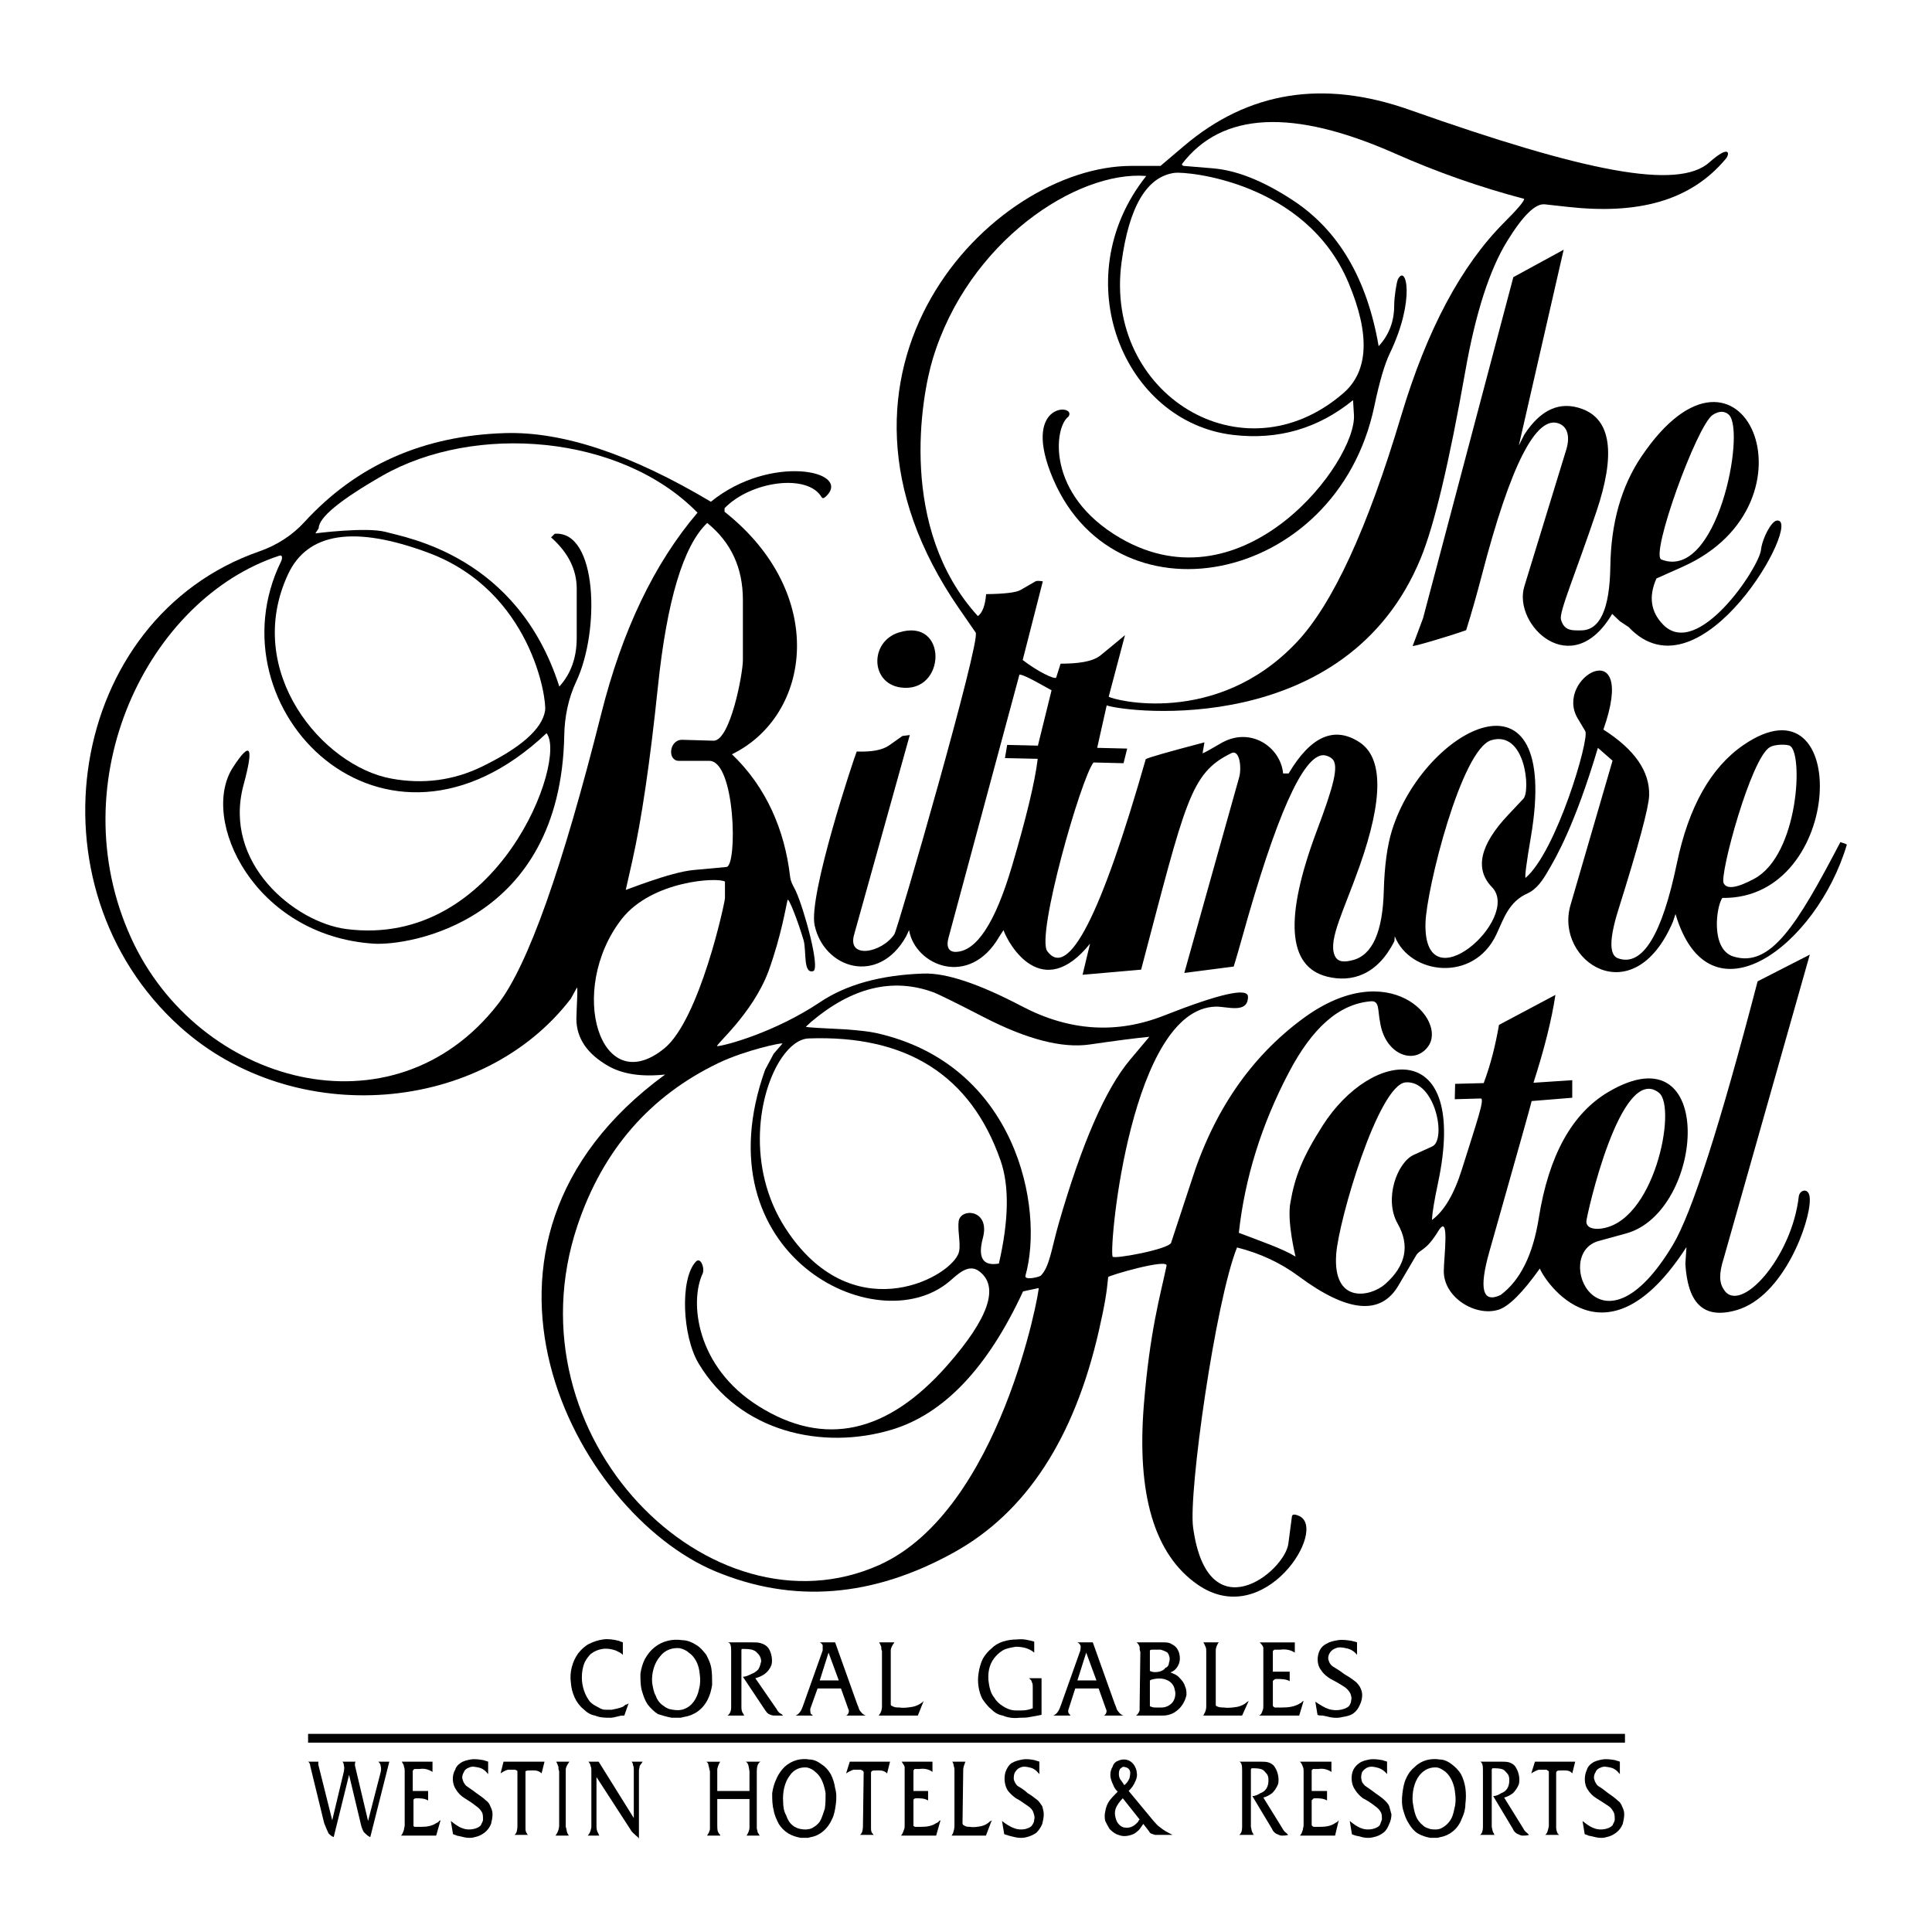 <?xml version="1.0" encoding="utf-8"?>
<!-- Generator: Adobe Illustrator 13.0.0, SVG Export Plug-In . SVG Version: 6.00 Build 14948)  -->
<!DOCTYPE svg PUBLIC "-//W3C//DTD SVG 1.0//EN" "http://www.w3.org/TR/2001/REC-SVG-20010904/DTD/svg10.dtd">
<svg version="1.0" id="Layer_1" xmlns="http://www.w3.org/2000/svg" xmlns:xlink="http://www.w3.org/1999/xlink" x="0px" y="0px"
	 width="192.756px" height="192.756px" viewBox="0 0 192.756 192.756" enable-background="new 0 0 192.756 192.756"
	 xml:space="preserve">
<g>
	<polygon fill-rule="evenodd" clip-rule="evenodd" fill="#FFFFFF" points="0,0 192.756,0 192.756,192.756 0,192.756 0,0 	"/>
	<path fill-rule="evenodd" clip-rule="evenodd" d="M144.047,126.831c0,2.651,3.205,4.568,5.478,3.834
		c1.021-0.33,2.392-1.699,4.108-4.107c0.426,1.199,6.517,10.425,14.624-2.135l-0.108,1.678c0.23,3.717,1.644,5.626,5.146,4.6
		c4.679-1.387,7.304-8.765,7.269-10.99c0.035-1.277-0.986-1.061-1.096-0.364c-0.695,6.173-5.877,11.867-7.485,9.312
		c-0.439-0.656-0.514-1.535,0-3.139l8.581-30.274l-5.207,2.665c-3.752,14.386-6.569,23.145-8.447,26.283
		c-7.281,12.163-12.099,0.908-7.412-0.378c0.913-0.253,1.825-0.5,2.738-0.753c7.864-2.16,9.107-20.501-1.742-14.133
		c-3.651,2.144-5.974,6.343-6.969,12.599c-0.582,3.67-1.856,6.229-3.816,7.677c-1.8,0.84-2.17-0.6-1.117-4.32l0.852-3.009
		c2.247-7.929,3.369-11.937,3.369-12.024l4.051-0.33v-1.752l-3.868,0.257c1.086-3.374,1.816-6.295,2.19-8.765l-5.629,2.992
		c-0.375,2.094-0.796,3.838-1.526,5.807l-2.852,0.074l-0.035,1.534l2.591-0.073c0.439,0-0.417,2.387-1.86,7.008
		c-0.787,2.525-1.791,4.229-3.013,5.116c0.044-0.765,0.248-1.991,0.604-3.669c3.13-14.676-6.604-13.433-11.503-5.751
		c-2.017,3.16-2.777,5.112-3.217,7.669c-0.365,1.899,0.513,5.402,0.513,5.402c-1.312-0.804-3.447-1.525-5.659-2.373
		c0.599-5.461,2.256-10.786,4.973-15.967c2.34-4.462,4.994-6.856,8.173-7.13c0.913-0.092,0.696,0.855,0.943,2.073
		c0.482,3.239,3.404,4.334,4.786,2.443c1.974-2.634-3.839-9.146-12.451-2.816c-5.233,3.847-8.959,9.276-11.172,16.284l-2.008,6.1
		c-0.217,0.656-5.769,1.678-5.843,1.386c-0.365-1.243,1.874-24.722,10.285-24.939c1.144-0.03,3.226,0.752,3.226-0.986
		c0-0.943-2.8-0.318-8.402,1.887c-4.717,1.855-9.434,1.542-14.146-0.931c-4.3-2.256-7.573-3.348-9.829-3.27
		c-4.256,0.143-7.695,1.096-10.315,2.852c-4.535,3.039-9.525,4.356-10.255,4.392c-0.331-0.021,3.503-3.179,5.112-7.486
		c1.312-3.652,1.743-6.516,1.899-7.086c0.074-0.366,1.022,2.048,1.604,4.017c0.296,1.096-0.069,3.36,0.952,3.069
		c0.73-0.217-0.878-6.134-1.751-8.034c-0.222-0.439-0.514-0.878-0.565-1.5c-0.531-4.491-2.335-8.815-5.791-12.102
		c7.959-3.886,9.589-16.028-0.73-24.192c-0.013-0.112-0.013-0.234,0-0.365c2.639-2.712,8.29-3.469,9.677-1.095
		c0.131,0.226,0.361,0.004,0.487-0.122c2.508-2.509-5.612-4.226-11.533,0.578c-7.951-4.738-14.798-7.02-20.54-6.847
		c-8.151,0.248-14.82,3.204-20.006,8.869c-1.23,1.343-2.786,2.334-4.503,2.929c-19.202,6.683-23.439,33.465-7.899,47.45
		c11.395,10.251,30.2,8.66,38.981-2.83l0.583-1.061c0.148-0.365-0.021,2.048-0.035,3.069c0,1.926,1.056,3.495,3.165,4.708
		c1.439,0.826,3.334,1.113,5.69,0.861c-23.228,16.963-9.021,43.728,5.021,49.57c7.759,3.23,15.698,2.601,23.81-1.899
		c7.182-3.982,11.993-11.354,14.445-22.119c0.591-2.591,0.783-3.808,0.926-5.343c0-0.143,5.99-1.895,5.825-1.13
		c-0.639,3.03-1.66,6.478-2.261,13.819c-0.734,9.013,1.053,15.012,5.369,17.998c6.69,4.629,13.06-5.586,10.099-6.864
		c-0.435-0.187-0.669-0.17-0.7,0.061l-0.355,2.709c-0.374,2.834-8.057,8.967-9.504-1.613c-0.478-3.482,2.235-22.605,4.383-27.935
		c2.309,0.582,4.364,1.543,6.173,2.887c4.855,3.604,8.163,3.912,9.925,0.916c0.591-1.004,1.183-2.008,1.773-3.012
		c0.369-0.626,0.969-0.392,2.213-2.435C144.669,120.915,144.047,125.475,144.047,126.831L144.047,126.831z"/>
	<polygon fill-rule="evenodd" clip-rule="evenodd" points="30.737,173.864 162.123,173.864 162.123,172.988 30.737,172.988 
		30.737,173.864 	"/>
	<path fill-rule="evenodd" clip-rule="evenodd" d="M119.982,75.16l0.184-1.095c-3.626,0.953-5.577,1.51-5.854,1.675
		c-4.452,15.605-7.729,21.993-9.822,19.166c-1.144-1.542,3.369-17.299,4.611-18.833l2.994,0.073l0.365-1.46l-2.994-0.073
		l0.949-4.236c2.118,0.73,23.941,3.302,31.334-14.684c1.348-3.282,2.832-9.508,4.449-18.676c1.022-5.79,2.418-10.117,4.187-12.984
		c1.564-2.536,2.812-3.751,3.74-3.646l2.306,0.255c6.852,0.759,12.191-0.511,15.77-4.82c0.365-0.438,0.438-1.46-1.622,0.344
		c-3.125,2.87-12.505,0.953-29.985-5.219c-8.57-3.026-16.054-1.826-22.45,3.602l-2.36,2.003h-2.885
		c-14.004,0-33.613,20.426-17.207,44.17l1.651,2.389c0.54,0.782-7.783,29.61-8.112,30.1c-1.27,1.886-4.742,2.51-4.012,0.026
		l5.551-19.901l-0.73,0.091l-1.33,0.939c-0.66,0.464-1.737,0.671-3.234,0.613c-0.246,0.558-4.856,14.388-4.199,17.345
		c0.949,4.346,6.387,6.023,9.129,1.096l0.292-0.621c0.584,3.505,6.002,5.857,9.019,0.621l0.402-0.621
		c0.511,1.46,3.855,7.276,8.636,1.351l-0.748,3.104l5.842-0.511c4.456-16.871,4.894-19.573,8.965-21.582
		c0.896-0.475,1.069,1.489,0.822,2.374l-5.478,19.537l4.93-0.639c0.284-0.931,0.556-1.865,0.816-2.801
		c3.391-12.192,6.101-18.287,8.13-18.287c0.242,0,0.657,0.146,0.877,0.365c0.73,0.657,0.096,2.835-1.523,7.152
		c-3.273,8.724-2.938,13.581,1.012,14.575c2.483,0.624,5.039-0.183,6.719-3.542l0.037-0.475c1.528,3.837,7.854,4.629,10.123-0.161
		c0.754-1.591,1.233-3.308,3.177-4.15c0.832-0.399,1.416-1.202,2-2.225c0.73-1.242,2.643-4.465,4.967-12.27l1.461,1.278
		l-4.199,14.424c-1.615,5.548,6.27,10.929,10.225,1.644l0.255-0.767c3.359,11.321,14.096,3.141,17.09-6.902
		c0-0.109-0.657-0.255-0.64-0.273c-4.326,8.271-6.966,12.572-10.681,11.411c-2.287-0.715-1.706-5.007-1.095-5.842
		c12.295,0.186,12.871-22.64,2.109-15.256c-3.257,2.234-5.475,6.173-6.648,11.815c-1.495,7.179-3.45,10.332-5.869,9.466
		c-0.892-0.32-0.881-1.932,0.032-4.841c2.01-6.398,3.035-10.2,3.072-11.408c0.073-2.397-1.447-4.588-4.564-6.573
		c3.49-9.912-5-5.199-2.56-1.106l0.752,1.26c0.448,0.754-2.87,12.006-5.952,14.635c-0.106-0.032,0.067-1.393,0.526-4.082
		c3.089-18.115-10.681-10.838-13.855-0.665c-0.479,1.539-0.753,3.557-0.821,6.054c-0.109,4.111-1.146,6.414-3.104,6.909
		c-0.723,0.183-1.534,0.292-1.826-0.548c-0.584-1.57,0.963-4.426,2.53-8.87c2.353-6.676,2.342-10.783-0.034-12.331
		c-2.509-1.632-4.861-0.589-7.061,3.125h-0.548c-0.253-2.663-3.295-4.737-6.229-3.002C120.76,74.774,120.16,75.105,119.982,75.16
		L119.982,75.16z"/>
	<path fill-rule="evenodd" clip-rule="evenodd" fill="#FFFFFF" d="M112.241,63.366l-0.895,0.749l-1.531,1.258
		c-0.788,0.647-2.248,0.842-4.001,0.842l-0.438,1.388c-0.146,0.219-1.837-0.597-3.342-1.753l2.008-7.851
		c-0.383-0.06-0.626-0.06-0.729,0l-1.485,0.859c-0.445,0.258-1.593,0.397-3.444,0.419c-0.09,1.129-0.363,1.859-0.822,2.191
		c-7.96-8.743-5.653-21.831-4.51-25.629c3.534-11.749,14.39-18.842,21.308-18.282c-8.145,10.249-2.292,24.552,8.673,25.835
		c4.49,0.524,8.477-0.632,11.959-3.469l0.091,1.461c0.29,4.619-10.891,19.498-23.3,12.303c-7.468-4.331-6.619-11.112-5.183-12.121
		c0.872-1.259-4.51-1.546-1.808,5.533c5.998,15.719,28.547,11.411,32.319-6.549c0.514-2.451,1.032-4.221,1.556-5.308
		c2.58-5.365,1.619-8.977,0.798-7.37c-0.128,0.292-0.366,1.722-0.366,2.603c0,1.59-0.517,2.944-1.551,4.062
		c-1.151-6.706-3.996-11.552-8.531-14.537c-2.947-1.94-5.617-3.009-8.009-3.207l-2.905-0.241c-0.104-0.009-0.166-0.07-0.183-0.182
		c3.982-5.219,11.072-5.569,21.27-1.05c4.172,1.849,8.463,3.354,12.873,4.519c0.019,0.225-0.64,1.005-1.976,2.341
		c-4.299,4.299-7.731,10.739-10.297,19.323c-3.356,11.232-6.823,18.75-10.402,22.555c-8.049,8.56-18.482,5.748-18.771,5.443
		L112.241,63.366L112.241,63.366z"/>
	<path fill-rule="evenodd" clip-rule="evenodd" fill="#FFFFFF" d="M31.467,53.214l0.329-0.511c0-1.063,2.104-2.802,6.315-5.22
		c9.225-5.295,23.846-4.15,31.479,3.668c-4.308,5.051-7.508,11.735-9.6,20.048c-3.897,15.491-7.331,25.15-10.305,28.978
		c-10.471,13.48-29.977,7.992-36.613-6.617C5.925,77.829,14.75,59.73,27.87,55.441c0.363-0.119,0.282,0.346,0.183,0.548
		C20.838,70.668,38.28,88.51,54.527,73.152c2.113,2.596-4.78,21.523-19.993,19.536c-5.096-0.667-12.36-6.548-10.233-14.387
		c1.048-3.859,0.695-4.44-1.057-1.743c-3.367,5.184,2.107,16.805,14.028,17.591c3.438,0.227,18.667-2.083,19.024-20.784
		c0.034-1.858,0.407-3.699,1.201-5.384c2.374-5.042,2.124-15.04-2.149-14.73c-0.122,0.122-0.244,0.244-0.365,0.365
		c1.704,1.51,2.556,3.215,2.556,5.112v4.93c0,1.945-0.579,3.559-1.735,4.839c-4.174-13.077-15.282-14.844-17.328-15.429
		C36.506,52.557,31.467,53.214,31.467,53.214L31.467,53.214z"/>
	<path fill-rule="evenodd" clip-rule="evenodd" fill="#FFFFFF" d="M78.062,104.119l-0.876,1.021l-0.855,1.603
		c-6.552,18.369,11.074,27.201,18.35,21.137c0.843-0.704,1.918-1.866,3.009-1.049c2.034,1.525,0.984,4.645-3.152,9.36
		c-6.009,6.849-12.292,8.218-18.852,4.104c-6.268-3.932-6.894-10.435-5.587-13.22c0.248-0.528-0.216-1.777-0.709-1.158
		c-1.552,1.716-1.325,7.387,0.319,10.13c4.108,6.854,12.367,8.657,19.241,6.599c5.211-1.559,9.587-6.162,13.123-13.807l1.553-0.329
		c0.146,0-3.78,22.209-15.921,27.637c-16.79,7.508-37.177-12.726-30.093-33.868c2.519-7.519,7.21-12.927,14.07-16.221
		C74.338,104.781,78.134,103.972,78.062,104.119L78.062,104.119z"/>
	<path fill-rule="evenodd" clip-rule="evenodd" d="M151.533,44.45l4.474-19.537l-5.021,2.739l-9.012,34.041l-1.03,2.75
		c-0.045,0.119,3.617-0.955,5.335-1.57c0.535-1.706,1.062-3.555,1.579-5.544c2.851-10.947,5.415-15.97,7.692-15.069
		c1.024,0.406,1.014,1.634,0.73,2.556l-4.199,13.694c-1.174,3.826,4.732,9.579,8.764,2.739l0.768,0.73l0.876,0.584
		c7.23,7.668,17.528-10.955,14.789-10.626c-0.548,0.037-1.457,1.781-1.585,2.926c-0.197,1.779-6.301,10.964-9.75,7.468
		c-1.251-1.269-1.479-2.808-0.682-4.616c0.876-0.392,1.754-0.784,2.631-1.175c14.209-6.348,5.874-25.799-4.122-10.999
		c-2.008,2.972-3.044,6.63-3.107,10.975c-0.062,4.25-1.037,6.376-2.921,6.376c-0.812,0-1.68,0.109-2.009-1.095
		c-0.183-0.767,1.438-4.517,3.534-10.733c1.947-5.775,1.477-9.197-1.413-10.264c-2.208-0.815-4.133,0.037-5.772,2.556L151.533,44.45
		L151.533,44.45z"/>
	<path fill-rule="evenodd" clip-rule="evenodd" fill="#FFFFFF" d="M114.67,103.442l-1.921,2.286
		c-2.453,2.919-4.827,8.369-7.123,16.35c-0.712,2.478-0.907,4.314-1.783,5.191c-0.146,0.146-1.68,0.511-1.533,0
		c1.898-6.719-0.893-21.115-14.928-24.21c-0.728-0.16-1.724-0.257-2.864-0.348c-2.439-0.128-4.045-0.2-4.118-0.273l0.493-0.457
		c4.066-3.455,8.121-4.456,12.164-3.005c0.523,0.188,2.216,1.021,5.079,2.497c4.312,2.225,7.84,3.135,10.589,2.734
		C111.375,103.821,113.357,103.566,114.67,103.442L114.67,103.442z"/>
	<path fill-rule="evenodd" clip-rule="evenodd" fill="#FFFFFF" d="M39.044,77.68c-6.846-1.242-14.815-10.683-10.311-20.375
		c1.944-4.181,6.607-4.901,13.991-2.16c10.273,3.815,11.858,14.617,11.657,15.779c-0.314,1.825-2.431,3.687-6.347,5.585
		C45.243,77.862,42.203,78.264,39.044,77.68L39.044,77.68z"/>
	<path fill-rule="evenodd" clip-rule="evenodd" fill="#FFFFFF" d="M80.673,103.606c9.809-0.367,16.195,3.695,19.156,12.187
		c0.88,2.524,0.824,5.949-0.168,10.271c-1.596,0.284-2.128-0.567-1.599-2.552c0.769-2.878-2.253-3.035-2.418-1.647
		c-0.127,1.168,0.311,2.482-0.054,3.286c-1.169,2.557-10.725,7.44-17.226-2.61c-3.928-6.07-2.735-13.57-0.356-17.027
		C78.812,104.347,79.75,103.642,80.673,103.606L80.673,103.606z"/>
	<path fill-rule="evenodd" clip-rule="evenodd" fill="#FFFFFF" d="M117.189,17.245c1.164-0.158,13.097,0.855,17.35,10.962
		c2.175,5.168,2.002,8.843-0.518,11.022c-10.043,8.69-23.882,0.063-22.127-13.037C112.644,20.607,114.408,17.625,117.189,17.245
		L117.189,17.245z"/>
	<path fill-rule="evenodd" clip-rule="evenodd" fill="#FFFFFF" d="M72.329,87.959v1.644c0,0.428-2.527,12.122-6.047,14.993
		c-6.399,5.219-9.765-5.81-4.25-12.913C65.062,87.832,71.648,87.507,72.329,87.959L72.329,87.959z"/>
	<path fill-rule="evenodd" clip-rule="evenodd" fill="#FFFFFF" d="M62.433,88.781l0.643-2.851c0.929-4.123,1.781-9.91,2.557-17.359
		c0.901-8.659,2.542-14.124,4.925-16.397c2.374,1.922,3.56,4.479,3.56,7.668v6.025c0,1.353-1.259,8.033-2.921,8.033l-3.141-0.091
		c-1.314,0-1.483,2.1-0.329,2.1h3.036c2.614,0,2.83,10.486,1.711,10.59l-3.284,0.303C66.831,87.02,62.36,88.854,62.433,88.781
		L62.433,88.781z"/>
	<path fill-rule="evenodd" clip-rule="evenodd" fill="#FFFFFF" d="M100.265,75.635l3.268,0.073
		c-0.27,2.266-1.131,5.851-2.583,10.756c-1.677,5.66-3.555,8.496-5.633,8.506c-0.31,0-1.041-0.128-0.675-1.443l7.065-26.219
		c0.213-0.019,0.808,0.24,1.784,0.777l1.423,0.786l-1.362,5.521l-3.067-0.073L100.265,75.635L100.265,75.635z"/>
	<path fill-rule="evenodd" clip-rule="evenodd" fill="#FFFFFF" d="M148.795,73.846c3.418-1.001,3.922,5.072,3.194,5.843l-1.508,1.6
		c-2.837,3.009-3.379,5.417-1.625,7.226c2.991,3.084-6.843,11.875-6.635,3.59C142.306,88.738,145.803,74.722,148.795,73.846
		L148.795,73.846z"/>
	<path fill-rule="evenodd" clip-rule="evenodd" fill="#FFFFFF" d="M140.25,107.988c2.946-0.22,4.096,5.73,2.647,6.391l-1.847,0.842
		c-1.666,0.761-2.996,4.415-1.605,6.862c1.24,2.182,0.828,4.19-1.239,6.025c-1.45,1.286-5.241,2.058-4.895-2.957
		C133.548,121.733,137.54,108.19,140.25,107.988L140.25,107.988z"/>
	<path fill-rule="evenodd" clip-rule="evenodd" fill="#FFFFFF" d="M158.271,121.865c0-0.459,3.413-15.892,7.247-12.837
		c1.827,1.456-0.48,13.151-5.97,13.567C159.013,122.636,158.271,122.521,158.271,121.865L158.271,121.865z"/>
	<path fill-rule="evenodd" clip-rule="evenodd" d="M33.293,183.285l1.534-6.207l1.168,4.893l0.073,0.292
		c0.073,0.22,0.146,0.365,0.219,0.512c0.219,0.219,0.438,0.438,0.657,0.511l1.898-7.522h-1.095c0.073,0.073,0.219,0.22,0.219,0.365
		c0.073,0.22,0.073,0.512,0,0.73l-1.242,4.82l-1.314-5.551c0-0.146,0-0.292,0.073-0.365h-1.314c0.073,0.073,0.146,0.22,0.146,0.438
		c0.073,0.146,0,0.365,0,0.512l-1.168,4.893l-1.388-5.55c0-0.146,0-0.22,0-0.293h-1.022c0.146,0.073,0.219,0.293,0.219,0.438
		l1.388,5.697c0.146,0.364,0.292,0.729,0.438,1.022C32.928,183.066,33.074,183.213,33.293,183.285L33.293,183.285z"/>
	<path fill-rule="evenodd" clip-rule="evenodd" fill="#FFFFFF" d="M170.868,41.401c0.676-0.457,1.26-0.384,1.644,0
		c1.661,1.734-1.191,16.588-6.756,14.423C164.615,55.381,169.28,42.479,170.868,41.401L170.868,41.401z"/>
	<path fill-rule="evenodd" clip-rule="evenodd" fill="#FFFFFF" d="M176.584,74.54c0.511-0.292,1.606-0.292,1.972-0.146
		c1.388,0.657,0.918,10.885-3.535,13.28c-1.736,0.933-2.755,1.077-3.057,0.432C171.562,87.244,174.685,75.635,176.584,74.54
		L176.584,74.54z"/>
	<path fill-rule="evenodd" clip-rule="evenodd" d="M64.624,170.066c0.292,0.365,0.657,0.73,1.022,0.95
		c0.438,0.146,0.95,0.291,1.388,0.364c0.292,0,0.584,0,0.876,0l0.292-0.073c1.022-0.146,1.899-0.729,2.41-1.752
		c0.219-0.438,0.365-0.95,0.438-1.461c0-0.584,0-1.096-0.073-1.606c-0.073-0.512-0.292-0.95-0.511-1.388
		c-0.292-0.365-0.584-0.73-0.949-0.949c-0.438-0.292-0.95-0.512-1.461-0.512c-0.949-0.146-1.972,0.073-2.775,0.73
		c-0.365,0.292-0.657,0.657-0.949,1.168c-0.219,0.438-0.365,0.95-0.438,1.461c0,0.584,0,1.169,0.146,1.68
		C64.186,169.19,64.332,169.628,64.624,170.066L64.624,170.066z"/>
	<path fill-rule="evenodd" clip-rule="evenodd" d="M105.084,171.162h1.753c0,0-0.073,0-0.073-0.073l-0.073-0.072
		c-0.146-0.146-0.146-0.366-0.072-0.512l0.657-2.045h2.337l0.73,2.045c0.146,0.219,0,0.584-0.219,0.657h1.972
		c-0.292-0.073-0.512-0.365-0.657-0.584c-0.073-0.22-0.146-0.438-0.22-0.585l-2.19-6.134h-1.534c0.146,0.072,0.22,0.146,0.292,0.292
		c0.073,0.146,0,0.364,0,0.511l-1.972,5.551C105.669,170.65,105.449,171.017,105.084,171.162L105.084,171.162z"/>
	<path fill-rule="evenodd" clip-rule="evenodd" d="M79.377,171.162h1.752c-0.073,0-0.073,0-0.073-0.073l-0.146-0.072
		c-0.073-0.146-0.073-0.366-0.073-0.512l0.73-2.045h2.337l0.73,2.045c0.146,0.219,0,0.584-0.219,0.657h1.972
		c-0.292-0.073-0.511-0.365-0.657-0.584c-0.073-0.22-0.146-0.438-0.219-0.585l-2.191-6.134h-1.533
		c0.146,0.072,0.219,0.146,0.292,0.292c0,0.146,0,0.364,0,0.511l-1.972,5.551C79.961,170.65,79.742,171.017,79.377,171.162
		L79.377,171.162z"/>
	<path fill-rule="evenodd" clip-rule="evenodd" d="M77.697,181.971c0.219,0.365,0.584,0.73,0.949,0.95
		c0.365,0.219,0.803,0.364,1.241,0.438c0.219,0,0.438,0,0.731,0l0.292-0.073c0.877-0.146,1.68-0.803,2.118-1.825
		c0.219-0.438,0.292-0.95,0.365-1.461c0.073-0.584,0.073-1.096-0.073-1.606c-0.073-0.512-0.219-0.95-0.438-1.388
		c-0.219-0.365-0.511-0.73-0.876-0.949c-0.365-0.293-0.803-0.512-1.241-0.512c-0.877-0.146-1.753,0.073-2.483,0.73
		c-0.292,0.292-0.584,0.657-0.803,1.168c-0.219,0.438-0.365,0.95-0.438,1.461c0,0.584,0,1.169,0.146,1.68
		C77.259,181.095,77.478,181.532,77.697,181.971L77.697,181.971z"/>
	<path fill-rule="evenodd" clip-rule="evenodd" d="M111.512,178.758c-0.293,0.292-0.585,0.584-0.804,0.876s-0.365,0.657-0.438,1.096
		c-0.073,0.292-0.073,0.657,0,0.949c0.146,0.292,0.292,0.584,0.438,0.804c0.292,0.292,0.584,0.511,0.876,0.584
		c0.365,0.146,0.657,0.146,1.022,0.073c0.292-0.073,0.585-0.146,0.877-0.438c0.219-0.146,0.364-0.438,0.584-0.73l0.512,0.657
		l0.146,0.22c0.146,0.146,0.365,0.146,0.512,0.219h1.752c-0.438-0.219-0.876-0.438-1.314-0.804
		c-0.219-0.146-0.365-0.364-0.584-0.584l-2.483-2.994c0.292-0.292,0.512-0.584,0.657-0.949c0.146-0.293,0.22-0.585,0.146-0.877
		c0-0.292-0.146-0.584-0.292-0.803c-0.365-0.512-1.022-0.658-1.606-0.365c-0.22,0.072-0.438,0.292-0.512,0.584
		c-0.146,0.219-0.22,0.511-0.22,0.804c0,0.364,0.146,0.729,0.293,1.022C111.146,178.319,111.292,178.538,111.512,178.758
		L111.512,178.758z"/>
	<path fill-rule="evenodd" clip-rule="evenodd" d="M140.578,181.971c0.22,0.365,0.512,0.73,0.877,0.95
		c0.365,0.219,0.803,0.364,1.241,0.438c0.292,0,0.511,0,0.73,0l0.292-0.073c0.876-0.146,1.753-0.803,2.118-1.825
		c0.219-0.438,0.365-0.95,0.365-1.461c0.072-0.584,0.072-1.096,0-1.606c-0.073-0.512-0.22-0.95-0.438-1.388
		c-0.219-0.365-0.584-0.73-0.876-0.949c-0.365-0.293-0.804-0.512-1.242-0.512c-0.876-0.146-1.825,0.073-2.483,0.73
		c-0.364,0.292-0.657,0.657-0.876,1.168c-0.219,0.438-0.292,0.95-0.365,1.461c-0.073,0.584-0.073,1.169,0.073,1.68
		C140.14,181.095,140.286,181.532,140.578,181.971L140.578,181.971z"/>
	<path fill-rule="evenodd" clip-rule="evenodd" d="M103.039,170.432c-0.365,0.146-0.729,0.219-1.096,0.219h-0.584
		c-0.438,0-0.876-0.146-1.314-0.438c-0.365-0.22-0.657-0.512-0.876-0.877c-0.292-0.365-0.438-0.876-0.512-1.388
		c-0.146-0.876,0-1.825,0.512-2.482c0.219-0.293,0.511-0.585,0.876-0.804s0.877-0.292,1.314-0.365c0.657,0,1.314,0.146,1.826,0.584
		v-1.095c-0.512-0.146-1.096-0.293-1.68-0.22c-0.512,0-1.022,0.073-1.461,0.22c-0.438,0.146-0.803,0.365-1.096,0.657
		c-0.365,0.292-0.657,0.657-0.876,1.022c-0.22,0.438-0.365,0.949-0.438,1.461c-0.146,0.876,0,1.825,0.365,2.556
		c0.292,0.438,0.584,0.804,0.949,1.096c0.293,0.292,0.657,0.511,1.096,0.584c0.512,0.219,1.096,0.292,1.68,0.219
		c0.365,0,0.657,0,1.022-0.073c0.438-0.072,0.804-0.146,1.169-0.219v-3.651h-1.242c0.073,0.073,0.146,0.146,0.22,0.219l0.073,0.22
		c0.072,0.072,0.072,0.292,0.072,0.438c0,0.073,0,0.146,0,0.22V170.432L103.039,170.432z"/>
	<path fill-rule="evenodd" clip-rule="evenodd" d="M62.287,171.162l0.438-1.241c-0.073,0.072-0.146,0.146-0.292,0.146l-0.292,0.22
		c-0.365,0.146-0.73,0.219-1.096,0.292h-0.657c-0.219,0-0.438-0.073-0.657-0.22c-0.292-0.146-0.584-0.292-0.876-0.584
		c-0.511-0.657-0.803-1.533-0.803-2.41c0-0.511,0.073-1.022,0.292-1.533c0.146-0.293,0.365-0.585,0.584-0.804
		c0.366-0.292,0.73-0.438,1.169-0.512c0.438-0.072,0.876,0,1.314,0.146c0.292,0.146,0.511,0.219,0.73,0.438v-1.241
		c-0.146-0.073-0.292-0.073-0.365-0.146c-0.584-0.146-1.096-0.22-1.607-0.146s-0.949,0.22-1.388,0.438
		c-0.438,0.219-0.803,0.584-1.095,0.949c-0.584,0.804-0.876,1.899-0.73,2.922c0.073,1.022,0.511,2.045,1.242,2.629
		c0.365,0.365,0.73,0.584,1.168,0.657c0.511,0.219,1.022,0.219,1.534,0.219c0.219,0,0.511-0.073,0.803-0.146
		C61.922,171.162,62.068,171.162,62.287,171.162L62.287,171.162z"/>
	<path fill-rule="evenodd" clip-rule="evenodd" d="M89.839,68.587c4.596,0.661,4.782-7.056-0.183-5.478
		C86.766,64.028,86.825,68.153,89.839,68.587L89.839,68.587z"/>
	<path fill-rule="evenodd" clip-rule="evenodd" d="M72.585,171.162h1.752c-0.073,0-0.073,0-0.146-0.073v-0.072
		c-0.146-0.146-0.219-0.366-0.219-0.658v-5.696c0-0.073,0-0.146,0.073-0.146h0.073c0.366,0,0.804,0,1.096,0.146
		c0.219,0.073,0.365,0.292,0.511,0.438c0.146,0.219,0.219,0.438,0.219,0.657c-0.073,0.292-0.146,0.584-0.292,0.803
		c-0.219,0.22-0.438,0.366-0.658,0.438c-0.292,0.146-0.584,0.292-0.876,0.292l2.191,3.287c0.146,0.219,0.292,0.438,0.584,0.511
		c0.146,0.073,0.292,0.073,0.438,0.073c0.292,0,0.584,0,0.803,0c-0.073-0.073-0.146-0.146-0.292-0.219
		c-0.146-0.073-0.292-0.293-0.365-0.438l-2.118-3.067c0.292-0.073,0.657-0.22,0.95-0.438c0.292-0.219,0.511-0.511,0.657-0.876
		c0.146-0.512,0-1.242-0.292-1.68c-0.219-0.292-0.512-0.438-0.804-0.512c-0.219-0.072-0.511-0.072-0.803-0.072h-2.483
		c0.146,0,0.219,0.072,0.292,0.219c0.073,0.219,0.073,0.438,0.073,0.657v5.623C72.95,170.724,72.804,171.017,72.585,171.162
		L72.585,171.162z"/>
	<path fill-rule="evenodd" clip-rule="evenodd" d="M58.635,183.14h1.168c-0.073-0.073-0.073-0.146-0.073-0.146l-0.073-0.146
		c-0.146-0.22-0.146-0.512-0.146-0.73v-4.82l3.359,5.186c0.146,0.292,0.365,0.438,0.584,0.657c0.073,0.073,0.219,0.146,0.292,0.292
		v-6.792c0-0.146,0.073-0.292,0.073-0.438c0.073-0.146,0.219-0.292,0.292-0.438h-1.096c0.073,0.073,0.146,0.22,0.146,0.365
		c0.073,0.146,0.073,0.292,0.073,0.438v4.82l-3.505-5.624h-1.022c0.073,0.073,0.219,0.293,0.219,0.438
		C59,176.348,59,176.493,59,176.64v5.623c0,0.146-0.073,0.292-0.073,0.365C58.854,182.848,58.781,182.993,58.635,183.14
		L58.635,183.14z"/>
	<path fill-rule="evenodd" clip-rule="evenodd" d="M70.54,183.14h1.314c0-0.073,0-0.073,0-0.073l-0.073-0.073
		c-0.073-0.072-0.073-0.146-0.146-0.219c-0.073-0.22-0.073-0.438-0.073-0.657v-2.63h3.213v2.849c0,0.292-0.146,0.585-0.292,0.804
		h1.314c-0.073-0.146-0.146-0.219-0.219-0.365c0-0.146-0.073-0.292-0.073-0.365v-5.696c0-0.365,0.073-0.804,0.365-0.95h-1.46
		c0.292,0.146,0.292,0.585,0.365,0.95v1.972h-3.213v-2.191c0.073-0.292,0.146-0.511,0.292-0.73h-1.388
		c0.146,0.073,0.219,0.22,0.219,0.365c0.073,0.22,0.073,0.365,0.146,0.585v5.696C70.832,182.701,70.686,182.921,70.54,183.14
		L70.54,183.14z"/>
	<path fill-rule="evenodd" clip-rule="evenodd" d="M113.337,171.162h2.264h0.438c0.438,0,0.949-0.146,1.314-0.438
		c0.512-0.365,0.877-0.949,1.022-1.606c0-0.292,0-0.584-0.146-0.876c-0.073-0.293-0.292-0.585-0.512-0.804
		c-0.219-0.292-0.584-0.438-0.949-0.584c0.512-0.146,0.949-0.73,0.949-1.388c0-0.293-0.073-0.657-0.219-0.877
		c-0.146-0.292-0.365-0.438-0.657-0.584c-0.219-0.146-0.512-0.146-0.804-0.146h-2.629c0.073,0.072,0.219,0.219,0.292,0.438
		c0,0.146,0,0.365,0.073,0.512l-0.073,5.404c0,0.146,0,0.292,0,0.438C113.629,170.87,113.483,171.089,113.337,171.162
		L113.337,171.162z"/>
	<path fill-rule="evenodd" clip-rule="evenodd" d="M147.663,183.066h1.533c-0.073,0-0.073,0-0.146-0.073v-0.072
		c-0.146-0.146-0.146-0.366-0.219-0.658v-5.696c0-0.073,0.073-0.146,0.073-0.146c0.073,0,0.073,0,0.073,0
		c0.364,0,0.73,0,1.021,0.146c0.146,0.073,0.293,0.292,0.438,0.438c0.146,0.219,0.146,0.438,0.146,0.657
		c0,0.292-0.073,0.584-0.22,0.803c-0.146,0.22-0.365,0.366-0.584,0.438c-0.219,0.146-0.511,0.292-0.803,0.292l1.972,3.287
		c0.073,0.219,0.292,0.438,0.511,0.511c0.146,0.073,0.292,0.146,0.438,0.146c0.219,0,0.438,0,0.657-0.073
		c-0.073-0.073-0.146-0.146-0.219-0.219c-0.146-0.073-0.293-0.293-0.365-0.438l-1.899-3.067c0.292-0.073,0.585-0.219,0.877-0.438
		c0.219-0.219,0.438-0.511,0.584-0.876c0.146-0.512,0-1.242-0.292-1.68c-0.146-0.292-0.438-0.438-0.657-0.512
		c-0.22-0.073-0.512-0.073-0.73-0.073h-2.19c0.072,0,0.146,0.073,0.219,0.22c0.072,0.219,0.072,0.438,0.072,0.657v5.623
		C147.954,182.628,147.882,182.921,147.663,183.066L147.663,183.066z"/>
	<path fill-rule="evenodd" clip-rule="evenodd" d="M123.635,183.066h1.533c-0.072,0-0.072,0-0.146-0.073v-0.072
		c-0.146-0.146-0.146-0.366-0.22-0.658v-5.696c0-0.073,0.073-0.146,0.073-0.146c0.073,0,0.073,0,0.073,0c0.365,0,0.73,0,1.022,0.146
		c0.146,0.073,0.292,0.292,0.438,0.438c0.146,0.219,0.146,0.438,0.146,0.657c0,0.292-0.072,0.584-0.219,0.803
		c-0.146,0.22-0.365,0.366-0.584,0.438c-0.219,0.146-0.512,0.292-0.804,0.292l1.972,3.287c0.073,0.219,0.292,0.438,0.512,0.511
		c0.146,0.073,0.292,0.146,0.438,0.146c0.22,0,0.438,0,0.658-0.073c-0.073-0.073-0.146-0.146-0.22-0.219
		c-0.146-0.073-0.292-0.293-0.365-0.438l-1.898-3.067c0.292-0.073,0.584-0.219,0.876-0.438c0.22-0.219,0.438-0.511,0.585-0.876
		c0.146-0.512,0-1.242-0.293-1.68c-0.146-0.292-0.438-0.438-0.657-0.512c-0.219-0.073-0.511-0.073-0.73-0.073h-2.19
		c0.073,0,0.146,0.073,0.219,0.22c0.073,0.219,0.073,0.438,0.073,0.657v5.623C123.927,182.628,123.854,182.921,123.635,183.066
		L123.635,183.066z"/>
	<path fill-rule="evenodd" clip-rule="evenodd" d="M131.449,171.089c0.146,0.073,0.292,0.073,0.511,0.073l0.365,0.073
		c0.512,0.146,1.096,0.219,1.607,0.072c0.438-0.072,0.803-0.146,1.095-0.364c0.293-0.22,0.512-0.512,0.658-0.877
		c0.146-0.292,0.219-0.657,0.219-0.949s-0.073-0.512-0.219-0.804c-0.146-0.219-0.293-0.438-0.512-0.584
		c-0.365-0.292-0.73-0.512-1.096-0.73c-0.365-0.292-0.73-0.511-1.096-0.73c-0.219-0.146-0.364-0.365-0.438-0.657
		c-0.073-0.219,0-0.511,0.146-0.73c0.146-0.219,0.365-0.365,0.585-0.438c0.292-0.146,0.729-0.073,1.022,0
		c0.438,0.072,0.803,0.292,1.095,0.657v-1.241c-0.146-0.073-0.292-0.073-0.511-0.146c-0.438-0.073-0.949-0.146-1.388-0.073
		s-0.804,0.146-1.169,0.365c-0.292,0.146-0.511,0.365-0.657,0.657c-0.292,0.584-0.292,1.461,0.146,1.972
		c0.219,0.365,0.584,0.657,0.949,0.877c0.438,0.219,0.949,0.511,1.388,0.803c0.219,0.146,0.438,0.365,0.584,0.657
		c0.073,0.22,0.146,0.438,0.073,0.657c0,0.22-0.073,0.365-0.219,0.585c-0.22,0.219-0.512,0.292-0.804,0.365
		c-0.365,0.072-0.804,0.072-1.241-0.073c-0.438-0.146-0.877-0.438-1.314-0.73L131.449,171.089L131.449,171.089z"/>
	<path fill-rule="evenodd" clip-rule="evenodd" d="M119.982,171.162h3.944l0.657-1.461l-0.219,0.146
		c-0.22,0.219-0.585,0.365-0.877,0.438c-0.438,0.072-0.949,0.146-1.388,0.072c-0.219,0-0.511,0-0.729-0.146
		c-0.073,0-0.073-0.073-0.073-0.146v-5.404c0-0.292,0.146-0.584,0.292-0.803h-1.534c0.073,0.072,0.146,0.292,0.22,0.438
		c0.073,0.146,0.073,0.292,0.073,0.438v5.551c0,0.219-0.073,0.511-0.22,0.73C120.129,171.089,120.056,171.162,119.982,171.162
		L119.982,171.162z"/>
	<path fill-rule="evenodd" clip-rule="evenodd" d="M85.804,183.066h1.388c-0.073,0-0.073-0.073-0.073-0.073l-0.073-0.072
		c-0.146-0.146-0.146-0.366-0.146-0.585v-5.478c0,0,0-0.073,0.073-0.146c0.073-0.073,0.219-0.073,0.365-0.073
		c0.365,0,0.803-0.073,1.168,0.292l0.292-1.169h-4.017l-0.365,1.169c0.219-0.146,0.511-0.292,0.73-0.365c0.292,0,0.512,0,0.731,0
		l0.146,0.073c0.073,0,0.073,0.073,0.146,0.146l-0.073,5.405C86.096,182.555,86.022,182.921,85.804,183.066L85.804,183.066z"/>
	<path fill-rule="evenodd" clip-rule="evenodd" d="M51.332,183.066h1.388c-0.073,0-0.073-0.073-0.146-0.073v-0.072
		c-0.146-0.146-0.146-0.366-0.146-0.585v-5.478c0,0,0-0.073,0-0.146c0.146-0.073,0.292-0.073,0.438-0.073
		c0.365,0,0.803-0.073,1.168,0.292l0.292-1.169h-4.09l-0.292,1.169c0.219-0.146,0.438-0.292,0.73-0.365c0.219,0,0.511,0,0.73,0
		l0.146,0.073c0.073,0,0.073,0.073,0.073,0.146v5.405C51.624,182.555,51.551,182.921,51.332,183.066L51.332,183.066z"/>
	<path fill-rule="evenodd" clip-rule="evenodd" d="M125.606,171.162h4.017l0.438-1.461l-0.146,0.073
		c-0.072,0.146-0.219,0.146-0.292,0.219c-0.511,0.293-1.095,0.365-1.68,0.365h-0.73c-0.072,0-0.146-0.072-0.146-0.072
		c-0.073-0.073-0.073-0.073-0.073-0.146v-2.41c0,0,0-0.073,0.073-0.073c0.073-0.146,0.219-0.146,0.292-0.146
		c0.438,0,0.949,0,1.314,0.219v-0.949h-1.68v-1.972c0-0.073,0-0.146,0.073-0.146c0.073-0.073,0.073-0.073,0.073-0.073
		c0.219,0,0.365,0,0.584,0c0.511-0.073,1.022,0,1.461,0.292v-1.021h-3.506c0.146,0.146,0.292,0.292,0.365,0.511
		c0,0.146,0,0.292,0,0.438v5.404c0,0.146,0,0.292-0.073,0.438C125.898,170.87,125.825,171.089,125.606,171.162L125.606,171.162z"/>
	<path fill-rule="evenodd" clip-rule="evenodd" d="M87.629,171.162h3.944l0.584-1.461l-0.146,0.146
		c-0.292,0.219-0.584,0.365-0.949,0.438c-0.438,0.072-0.876,0.146-1.314,0.072c-0.292,0-0.511,0-0.73-0.146
		c-0.073,0-0.146-0.073-0.146-0.146v-5.404c0-0.292,0.219-0.584,0.365-0.803h-1.534c0.073,0.072,0.146,0.292,0.219,0.438
		c0,0.146,0,0.292,0.073,0.438v5.551c0,0.219-0.073,0.511-0.219,0.73C87.703,171.089,87.703,171.162,87.629,171.162L87.629,171.162z
		"/>
	<path fill-rule="evenodd" clip-rule="evenodd" fill="#FFFFFF" d="M65.428,169.19c-0.219-0.365-0.292-0.877-0.365-1.314
		c-0.073-0.949,0.219-1.973,0.803-2.63c0.511-0.657,1.242-0.876,1.972-0.803c0.292,0.072,0.658,0.219,0.876,0.438
		c0.658,0.438,1.022,1.242,1.096,2.118c0.073,0.512,0.073,1.022-0.073,1.534c-0.073,0.438-0.292,0.949-0.584,1.314
		c-0.219,0.292-0.511,0.511-0.876,0.657c-0.365,0.146-0.803,0.146-1.168,0.073l-0.365-0.073c-0.146-0.073-0.365-0.146-0.511-0.292
		C65.866,169.993,65.574,169.628,65.428,169.19L65.428,169.19z"/>
	<path fill-rule="evenodd" clip-rule="evenodd" d="M154.162,183.066h1.388l-0.073-0.073l-0.072-0.072
		c-0.073-0.146-0.146-0.366-0.146-0.585v-5.478c0,0,0-0.073,0.073-0.146c0.073-0.073,0.219-0.073,0.365-0.073
		c0.438,0,0.876-0.073,1.168,0.292l0.292-1.169h-4.017l-0.365,1.169c0.22-0.146,0.512-0.292,0.73-0.365c0.292,0,0.512,0,0.804,0
		l0.073,0.073c0.072,0,0.146,0.073,0.146,0.146v5.405C154.454,182.555,154.382,182.921,154.162,183.066L154.162,183.066z"/>
	<path fill-rule="evenodd" clip-rule="evenodd" fill="#FFFFFF" d="M141.235,181.095c-0.146-0.365-0.219-0.877-0.292-1.314
		c-0.073-0.949,0.146-1.973,0.657-2.63c0.512-0.657,1.169-0.876,1.826-0.803c0.292,0.072,0.511,0.219,0.803,0.438
		c0.512,0.438,0.877,1.242,0.95,2.118c0.072,0.512,0.072,1.022-0.073,1.534c-0.073,0.438-0.219,0.949-0.512,1.314
		c-0.219,0.292-0.511,0.511-0.803,0.657c-0.292,0.146-0.73,0.146-1.096,0.073l-0.219-0.073c-0.22-0.073-0.365-0.146-0.512-0.292
		C141.674,181.898,141.382,181.532,141.235,181.095L141.235,181.095z"/>
	<path fill-rule="evenodd" clip-rule="evenodd" fill="#FFFFFF" d="M78.427,181.095c-0.219-0.365-0.292-0.877-0.292-1.314
		c-0.073-0.949,0.146-1.973,0.657-2.63c0.438-0.657,1.095-0.876,1.753-0.803c0.292,0.072,0.584,0.219,0.803,0.438
		c0.584,0.438,0.876,1.242,1.022,2.118c0,0.512,0,1.022-0.073,1.534c-0.146,0.438-0.292,0.949-0.511,1.314
		c-0.219,0.292-0.511,0.511-0.804,0.657c-0.365,0.146-0.73,0.146-1.096,0.073l-0.292-0.073c-0.146-0.073-0.366-0.146-0.512-0.292
		C78.792,181.898,78.573,181.532,78.427,181.095L78.427,181.095z"/>
	<path fill-rule="evenodd" clip-rule="evenodd" d="M100.191,182.993c0.146,0.073,0.292,0.073,0.438,0.146l0.293,0.073
		c0.511,0.146,1.021,0.219,1.533,0.072c0.292-0.072,0.657-0.219,0.949-0.438c0.22-0.22,0.438-0.512,0.585-0.877
		c0.072-0.292,0.146-0.657,0.146-0.949s-0.073-0.512-0.146-0.804c-0.146-0.219-0.293-0.438-0.438-0.584
		c-0.365-0.292-0.657-0.511-1.022-0.73c-0.292-0.292-0.657-0.511-1.022-0.73c-0.146-0.146-0.292-0.365-0.365-0.657
		c0-0.219,0-0.511,0.146-0.73c0.146-0.219,0.292-0.365,0.511-0.438c0.292-0.146,0.657-0.073,0.949,0
		c0.365,0.072,0.657,0.292,0.949,0.657v-1.242c-0.146-0.072-0.292-0.072-0.438-0.146c-0.365-0.073-0.804-0.146-1.242-0.073
		c-0.365,0.073-0.729,0.146-1.095,0.365c-0.22,0.146-0.365,0.365-0.512,0.657c-0.292,0.584-0.219,1.461,0.073,1.972
		c0.219,0.365,0.584,0.657,0.876,0.877c0.438,0.219,0.804,0.511,1.241,0.803c0.22,0.146,0.438,0.365,0.512,0.657
		c0.073,0.22,0.146,0.438,0.073,0.657c0,0.22-0.073,0.366-0.219,0.585c-0.146,0.219-0.438,0.292-0.657,0.365
		c-0.366,0.072-0.73,0.072-1.096-0.073c-0.438-0.146-0.877-0.438-1.242-0.73L100.191,182.993L100.191,182.993z"/>
	<path fill-rule="evenodd" clip-rule="evenodd" d="M134.882,182.993c0.073,0.073,0.219,0.073,0.365,0.146l0.365,0.073
		c0.438,0.146,0.949,0.219,1.46,0.072c0.365-0.072,0.658-0.219,0.95-0.438c0.292-0.22,0.438-0.512,0.584-0.877
		c0.146-0.292,0.219-0.657,0.219-0.949c-0.072-0.292-0.146-0.512-0.219-0.804c-0.073-0.219-0.292-0.438-0.438-0.584
		c-0.292-0.292-0.657-0.511-0.949-0.73c-0.365-0.292-0.73-0.511-1.022-0.73c-0.146-0.146-0.365-0.365-0.365-0.657
		c-0.073-0.219,0-0.511,0.073-0.73c0.146-0.219,0.365-0.365,0.511-0.438c0.365-0.146,0.657-0.073,0.95,0
		c0.365,0.072,0.729,0.292,1.022,0.657v-1.242c-0.146-0.072-0.293-0.072-0.438-0.146c-0.438-0.073-0.877-0.146-1.314-0.073
		c-0.365,0.073-0.73,0.146-1.022,0.365c-0.22,0.146-0.438,0.365-0.585,0.657c-0.292,0.584-0.219,1.461,0.146,1.972
		c0.219,0.365,0.512,0.657,0.804,0.877c0.438,0.219,0.876,0.511,1.241,0.803c0.219,0.146,0.438,0.365,0.584,0.657
		c0.073,0.22,0.073,0.438,0.073,0.657c-0.073,0.22-0.146,0.366-0.219,0.585c-0.22,0.219-0.438,0.292-0.73,0.365
		c-0.365,0.072-0.73,0.072-1.096-0.073c-0.438-0.146-0.804-0.438-1.168-0.73L134.882,182.993L134.882,182.993z"/>
	<path fill-rule="evenodd" clip-rule="evenodd" d="M158.106,182.993c0.146,0.073,0.292,0.073,0.365,0.146l0.365,0.073
		c0.511,0.146,1.022,0.219,1.46,0.072c0.365-0.072,0.657-0.219,0.949-0.438c0.293-0.22,0.512-0.512,0.658-0.877
		c0.072-0.292,0.146-0.657,0.146-0.949s-0.073-0.512-0.219-0.804c-0.073-0.219-0.219-0.438-0.438-0.584
		c-0.292-0.292-0.657-0.511-0.949-0.73c-0.365-0.292-0.657-0.511-1.022-0.73c-0.146-0.146-0.292-0.365-0.365-0.657
		c-0.073-0.219,0-0.511,0.146-0.73c0.073-0.219,0.293-0.365,0.512-0.438c0.292-0.146,0.584-0.073,0.949,0
		c0.365,0.072,0.657,0.292,0.95,0.657v-1.242c-0.146-0.072-0.293-0.072-0.438-0.146c-0.438-0.073-0.877-0.146-1.314-0.073
		c-0.365,0.073-0.73,0.146-1.022,0.365c-0.22,0.146-0.438,0.365-0.512,0.657c-0.292,0.584-0.292,1.461,0.073,1.972
		c0.219,0.365,0.511,0.657,0.876,0.877c0.365,0.219,0.804,0.511,1.242,0.803c0.219,0.146,0.365,0.365,0.511,0.657
		c0.073,0.22,0.073,0.438,0.073,0.657c0,0.22-0.146,0.366-0.219,0.585c-0.22,0.219-0.438,0.292-0.73,0.365
		c-0.365,0.072-0.73,0.072-1.096-0.073c-0.438-0.146-0.804-0.438-1.169-0.73L158.106,182.993L158.106,182.993z"/>
	<path fill-rule="evenodd" clip-rule="evenodd" d="M45.197,182.993c0.146,0.073,0.292,0.073,0.365,0.146l0.365,0.073
		c0.511,0.146,1.022,0.219,1.461,0.072c0.365-0.072,0.657-0.219,0.949-0.438c0.292-0.22,0.511-0.512,0.657-0.877
		c0.073-0.292,0.146-0.657,0.146-0.949s-0.073-0.512-0.219-0.804c-0.073-0.219-0.219-0.438-0.438-0.584
		c-0.292-0.292-0.657-0.511-0.95-0.73c-0.365-0.292-0.73-0.511-1.022-0.73c-0.146-0.146-0.292-0.365-0.365-0.657
		c-0.073-0.219,0-0.511,0.146-0.73c0.073-0.219,0.292-0.365,0.511-0.438c0.292-0.146,0.585-0.073,0.95,0
		c0.365,0.072,0.658,0.292,0.949,0.657v-1.242c-0.146-0.072-0.292-0.072-0.438-0.146c-0.438-0.073-0.876-0.146-1.314-0.073
		c-0.365,0.073-0.73,0.146-1.022,0.365c-0.219,0.146-0.438,0.365-0.511,0.657c-0.365,0.584-0.292,1.461,0.073,1.972
		c0.219,0.365,0.511,0.657,0.876,0.877c0.365,0.219,0.803,0.511,1.168,0.803c0.219,0.146,0.438,0.365,0.584,0.657
		c0.073,0.22,0.073,0.438,0.073,0.657c0,0.22-0.146,0.366-0.219,0.585c-0.219,0.219-0.438,0.292-0.73,0.365
		c-0.365,0.072-0.73,0.072-1.095-0.073c-0.438-0.146-0.803-0.438-1.169-0.73L45.197,182.993L45.197,182.993z"/>
	<path fill-rule="evenodd" clip-rule="evenodd" d="M40.012,183.14h3.505l0.438-1.534l-0.146,0.073
		c-0.073,0.146-0.146,0.146-0.292,0.22c-0.438,0.292-0.949,0.364-1.46,0.364H41.4c-0.073,0-0.146-0.072-0.146-0.072
		c0-0.073,0-0.073,0-0.146v-2.41v-0.073c0.073-0.146,0.219-0.146,0.292-0.146c0.365,0,0.803,0,1.168,0.219v-0.949h-1.534v-1.972
		c0-0.073,0.073-0.146,0.073-0.146c0.073-0.073,0.073-0.073,0.146-0.073c0.146,0,0.292,0,0.438,0c0.438-0.073,0.876,0,1.314,0.292
		v-1.022h-3.067c0.073,0.146,0.219,0.293,0.219,0.512c0.073,0.146,0.073,0.292,0.073,0.438v5.404c0,0.146-0.073,0.292-0.073,0.438
		C40.231,182.774,40.158,182.993,40.012,183.14L40.012,183.14z"/>
	<path fill-rule="evenodd" clip-rule="evenodd" d="M89.894,183.14h3.505l0.438-1.534l-0.146,0.073
		c-0.073,0.146-0.146,0.146-0.292,0.22c-0.438,0.292-0.949,0.364-1.46,0.364h-0.657c0,0-0.073-0.072-0.146-0.072
		c0-0.073,0-0.073,0-0.146v-2.41v-0.073c0.073-0.146,0.219-0.146,0.292-0.146c0.438,0,0.803,0,1.168,0.219v-0.949h-1.461v-1.972
		c0-0.073,0-0.146,0.073-0.146c0-0.073,0-0.073,0.073-0.073c0.146,0,0.292,0,0.438,0c0.438-0.073,0.95,0,1.314,0.292v-1.022h-3.067
		c0.073,0.146,0.219,0.293,0.292,0.512c0,0.146,0,0.292,0,0.438v5.404c0,0.146,0,0.292-0.073,0.438
		C90.112,182.774,90.04,182.993,89.894,183.14L89.894,183.14z"/>
	<path fill-rule="evenodd" clip-rule="evenodd" d="M94.933,183.14h3.433l0.584-1.534l-0.219,0.146
		c-0.219,0.219-0.511,0.365-0.804,0.438c-0.365,0.072-0.803,0.146-1.168,0.072c-0.219,0-0.365,0-0.584-0.146
		c-0.073,0-0.073-0.073-0.146-0.146l0.073-5.404c0-0.292,0.146-0.584,0.219-0.804h-1.314c0.073,0.073,0.146,0.293,0.146,0.438
		c0.073,0.146,0.073,0.292,0.073,0.438v5.551c0,0.219-0.073,0.511-0.146,0.73C95.006,182.993,95.006,183.066,94.933,183.14
		L94.933,183.14z"/>
	<path fill-rule="evenodd" clip-rule="evenodd" d="M129.696,183.14h3.506l0.365-1.534l-0.073,0.073
		c-0.073,0.146-0.219,0.146-0.292,0.22c-0.438,0.292-0.949,0.364-1.461,0.364h-0.657c-0.073,0-0.146-0.072-0.146-0.072
		c-0.072-0.073-0.072-0.073-0.072-0.146v-2.41c0,0,0-0.073,0.072-0.073c0.073-0.146,0.146-0.146,0.293-0.146
		c0.365,0,0.803,0,1.168,0.219v-0.949h-1.533v-1.972c0-0.073,0-0.146,0.072-0.146c0-0.073,0.073-0.073,0.073-0.073
		c0.146,0,0.365,0,0.512,0c0.438-0.073,0.876,0,1.314,0.292v-1.022h-3.141c0.146,0.146,0.219,0.293,0.292,0.512
		c0.073,0.146,0.073,0.292,0.073,0.438v5.404c0,0.146-0.073,0.292-0.073,0.438C129.915,182.774,129.843,182.993,129.696,183.14
		L129.696,183.14z"/>
	<path fill-rule="evenodd" clip-rule="evenodd" fill="#FFFFFF" d="M112.022,179.415l1.68,2.117c-0.073,0.073-0.146,0.146-0.146,0.22
		l-0.22,0.219c-0.292,0.292-0.73,0.438-1.096,0.365c-0.219,0-0.438-0.146-0.584-0.292c-0.219-0.219-0.292-0.438-0.365-0.73
		c-0.073-0.219-0.073-0.584,0-0.804C111.438,180.072,111.73,179.707,112.022,179.415L112.022,179.415z"/>
	<path fill-rule="evenodd" clip-rule="evenodd" fill="#FFFFFF" d="M114.725,170.213v-2.557c0.073,0,0.073-0.073,0.146-0.073
		l0.292-0.072c0.365-0.073,0.803-0.073,1.168,0.072c0.438,0.146,0.804,0.512,0.877,1.022c0.146,0.438,0,1.022-0.293,1.315
		c-0.291,0.292-0.656,0.438-1.021,0.438h-0.585c-0.146,0-0.292,0-0.438-0.072C114.798,170.286,114.725,170.213,114.725,170.213
		L114.725,170.213z"/>
	<polygon fill-rule="evenodd" clip-rule="evenodd" fill="#FFFFFF" points="81.787,167.656 82.664,164.881 83.686,167.656 
		81.787,167.656 	"/>
	<polygon fill-rule="evenodd" clip-rule="evenodd" fill="#FFFFFF" points="107.494,167.656 108.371,164.881 109.394,167.656 
		107.494,167.656 	"/>
	<path fill-rule="evenodd" clip-rule="evenodd" d="M55.422,183.14h1.314c0-0.073-0.073-0.146-0.073-0.146l-0.073-0.146
		c-0.073-0.22-0.073-0.438-0.146-0.585v-5.696c0-0.292,0.219-0.584,0.365-0.804h-1.314c0.073,0.146,0.146,0.293,0.219,0.512
		c0,0.146,0,0.292,0.073,0.438v5.404C55.787,182.482,55.641,182.848,55.422,183.14L55.422,183.14z"/>
	<path fill-rule="evenodd" clip-rule="evenodd" fill="#FFFFFF" d="M114.725,166.707v-2.045c0.073-0.073,0.146-0.073,0.219-0.073
		h0.293c0.219,0,0.438,0,0.584,0c0.219,0.073,0.438,0.146,0.657,0.292c0.219,0.292,0.292,0.657,0.146,1.022
		c0,0.22-0.146,0.438-0.365,0.512c-0.146,0.219-0.365,0.292-0.585,0.365C115.309,166.854,115.017,166.854,114.725,166.707
		L114.725,166.707z"/>
	<path fill-rule="evenodd" clip-rule="evenodd" fill="#FFFFFF" d="M112.169,178.101c-0.073-0.073-0.073-0.146-0.146-0.22
		l-0.146-0.219c-0.219-0.22-0.292-0.584-0.219-0.949c0-0.073,0.073-0.146,0.073-0.22c0.073-0.073,0.219-0.146,0.292-0.219
		c0.219,0,0.512,0.073,0.657,0.292s0.073,0.584,0,0.876C112.534,177.735,112.388,177.954,112.169,178.101L112.169,178.101z"/>
</g>
</svg>
